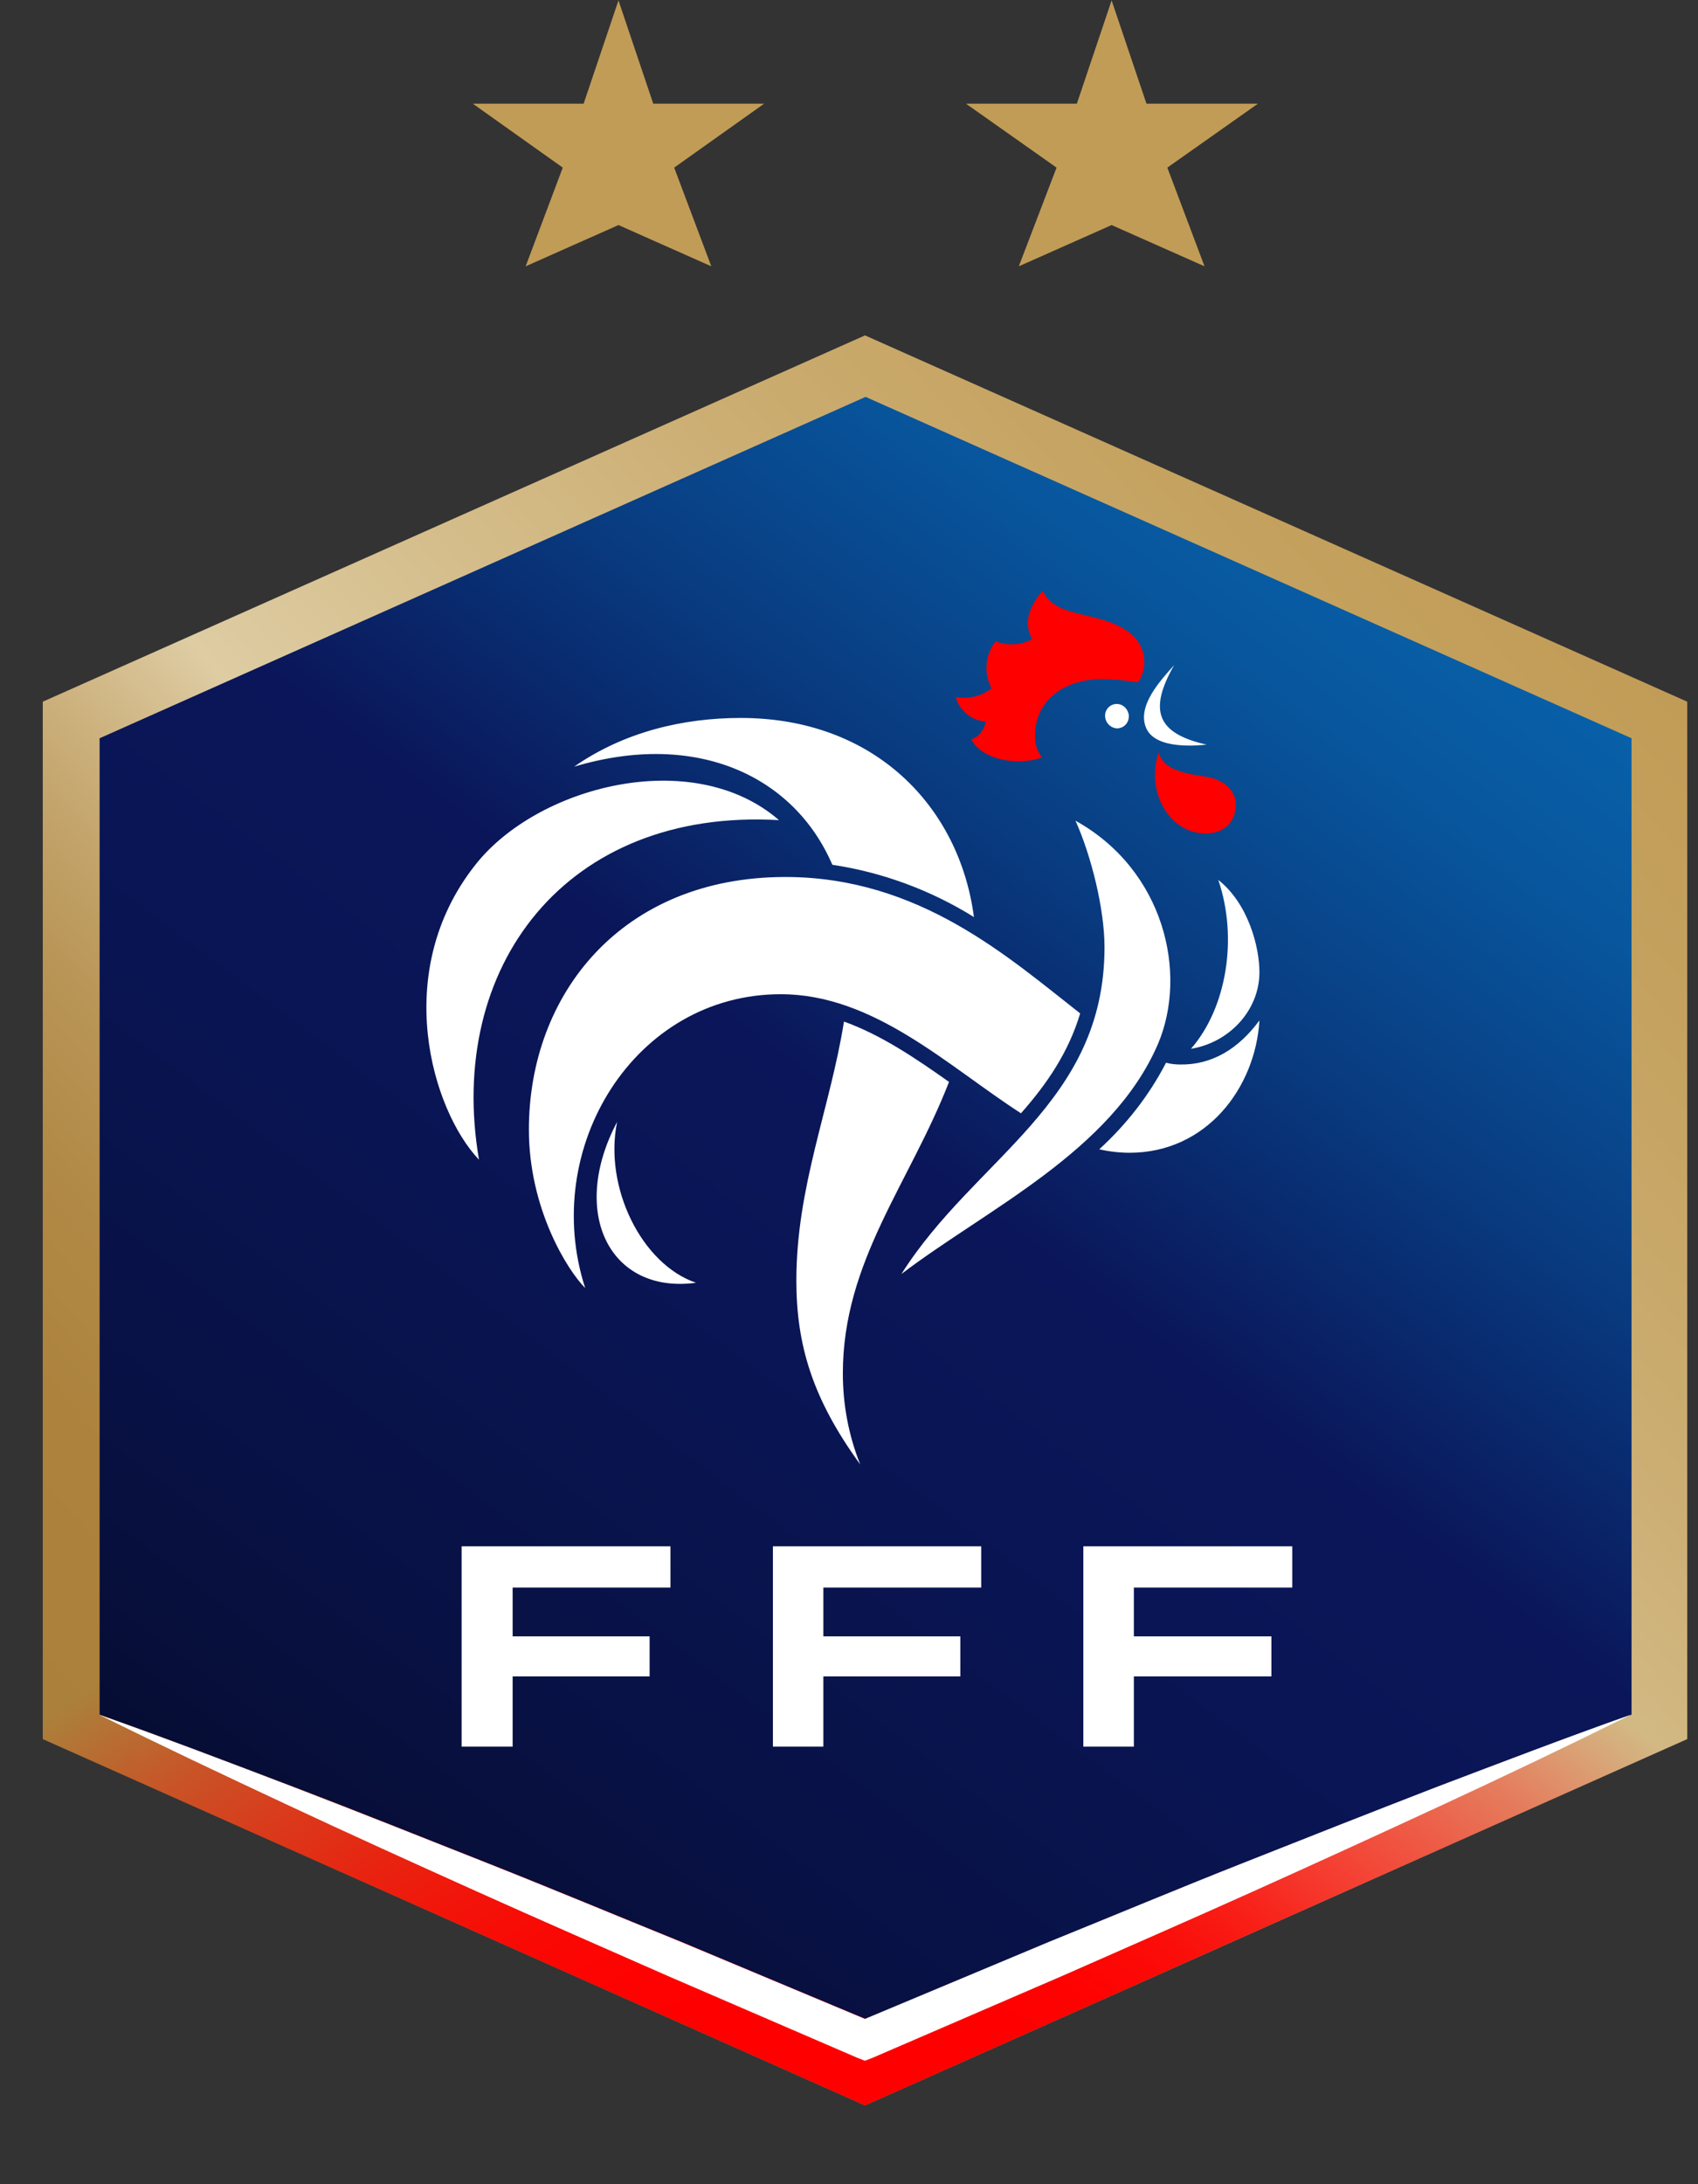 <svg width="21" height="27" viewBox="0 0 21 27" fill="none" xmlns="http://www.w3.org/2000/svg">
<rect x="0" y="0" width="21" height="27" fill="#333333" stroke="none"/>
<path d="M0.529 21.498L10.698 26.026L20.867 21.498V8.674L10.698 4.146L0.529 8.674V21.498Z" fill="url(#paint0_linear_118_16680)"/>
<path d="M0.529 21.498L10.698 26.026L20.867 21.498V8.674L10.698 4.146L0.529 8.674V21.498Z" fill="url(#paint1_radial_118_16680)"/>
<path d="M6.041 23.034C6.837 23.349 7.627 23.679 8.423 24.002L10.705 24.957L12.987 24.002C13.784 23.679 14.573 23.349 15.37 23.034C16.166 22.718 16.963 22.402 17.767 22.093C18.57 21.785 19.367 21.483 20.178 21.196V9.126L10.705 4.906L1.232 9.126V21.196C2.043 21.483 2.847 21.792 3.644 22.093C4.44 22.395 5.237 22.718 6.041 23.034Z" fill="url(#paint2_linear_118_16680)"/>
<path d="M17.759 22.093C16.962 22.402 16.159 22.718 15.362 23.034C14.565 23.349 13.776 23.679 12.979 24.002L10.697 24.957L8.415 24.002C7.619 23.679 6.829 23.349 6.033 23.034C5.236 22.718 4.44 22.402 3.636 22.093C2.832 21.785 2.036 21.483 1.225 21.196C1.992 21.577 2.768 21.943 3.55 22.309C4.332 22.675 5.107 23.026 5.889 23.378C6.671 23.73 7.461 24.074 8.243 24.419L10.604 25.438L10.697 25.474L10.791 25.438L13.152 24.419C13.934 24.074 14.723 23.73 15.505 23.378C16.288 23.026 17.07 22.668 17.845 22.309C18.62 21.95 19.402 21.577 20.17 21.196C19.359 21.483 18.555 21.792 17.759 22.093Z" fill="white"/>
<path d="M9.559 21.591H10.183V20.723H11.877V20.228H10.183V19.625H12.135V19.115H9.559V21.591Z" fill="white"/>
<path d="M15.982 19.625V19.115H13.398V21.591H14.023V20.723H15.724V20.228H14.023V19.625H15.982Z" fill="white"/>
<path d="M8.292 19.625V19.115H5.709V21.591H6.34V20.723H8.034V20.228H6.34V19.625H8.292Z" fill="white"/>
<path d="M13.993 7.841C13.627 7.533 13.067 7.669 12.895 7.303C12.73 7.49 12.651 7.705 12.766 7.899C12.629 7.978 12.457 7.985 12.313 7.927C12.184 8.092 12.163 8.322 12.263 8.509C12.134 8.609 11.976 8.645 11.818 8.616C11.869 8.789 12.019 8.911 12.191 8.918C12.177 9.018 12.105 9.112 12.012 9.14C12.149 9.399 12.593 9.47 12.888 9.363C12.823 9.284 12.794 9.183 12.802 9.083C12.802 8.667 13.153 8.394 13.634 8.394C13.77 8.394 13.899 8.408 14.029 8.43C14.057 8.437 14.079 8.437 14.1 8.394C14.201 8.2 14.151 7.978 13.993 7.841ZM14.947 9.607C14.754 9.571 14.387 9.549 14.33 9.298C14.165 9.793 14.466 10.303 14.911 10.303C15.162 10.303 15.284 10.138 15.284 9.944C15.284 9.786 15.155 9.65 14.947 9.607Z" fill="#FF0000"/>
<path d="M10.294 10.69C10.919 10.784 11.514 11.006 12.045 11.336C11.866 9.973 10.818 8.875 9.161 8.875C8.45 8.875 7.718 9.047 7.101 9.477C8.615 9.025 9.821 9.592 10.294 10.69ZM9.634 10.138C8.565 9.212 6.634 9.721 5.874 10.697C4.833 12.018 5.343 13.726 5.924 14.336C5.515 11.953 7 9.987 9.634 10.138ZM13.811 9.004C13.897 9.004 13.961 8.939 13.961 8.853C13.961 8.853 13.961 8.853 13.961 8.846C13.954 8.767 13.89 8.702 13.811 8.702C13.732 8.702 13.667 8.767 13.667 8.846C13.667 8.932 13.732 8.997 13.811 9.004ZM14.923 9.205C14.313 9.068 14.198 8.788 14.521 8.222C14.349 8.415 14.055 8.731 14.177 9.004C14.299 9.276 14.837 9.212 14.923 9.205ZM14.729 12.965C15.21 12.886 15.576 12.484 15.576 12.018C15.576 11.709 15.44 11.171 15.067 10.877C15.311 11.587 15.174 12.456 14.729 12.965ZM13.301 10.145C13.495 10.575 13.66 11.236 13.66 11.709C13.66 13.647 12.06 14.307 11.148 15.749C12.203 14.946 13.746 14.235 14.32 12.908C14.694 12.032 14.399 10.755 13.301 10.145ZM7.632 13.869C7.036 14.996 7.546 16.001 8.608 15.857C7.933 15.627 7.467 14.673 7.632 13.869ZM11.737 13.374C11.321 13.08 10.897 12.793 10.438 12.628C10.266 13.704 9.849 14.666 9.849 15.829C9.849 16.618 10.043 17.285 10.639 18.103C10.495 17.744 10.424 17.364 10.424 16.977C10.424 15.592 11.249 14.63 11.737 13.374ZM14.593 13.159C14.536 13.159 14.478 13.152 14.421 13.137C14.213 13.539 13.933 13.898 13.595 14.207C13.717 14.235 13.847 14.25 13.969 14.25C14.923 14.25 15.526 13.446 15.576 12.614C15.318 12.965 14.988 13.166 14.593 13.159ZM13.359 12.527C12.476 11.838 11.371 10.841 9.713 10.841C7.689 10.841 6.541 12.29 6.541 13.963C6.541 14.939 7.015 15.699 7.237 15.922C6.678 14.192 7.847 12.29 9.656 12.29C10.811 12.29 11.723 13.18 12.627 13.762C12.95 13.396 13.215 13.008 13.359 12.527Z" fill="white"/>
<path d="M6.96 2.072L5.848 1.282H7.218L7.649 0.005L8.079 1.282H9.45L8.338 2.072L8.797 3.292L7.649 2.782L6.501 3.292L6.96 2.072Z" fill="#C19C57"/>
<path d="M13.067 2.072L11.947 1.282H13.318L13.748 0.005L14.179 1.282H15.557L14.437 2.072L14.897 3.292L13.748 2.782L12.6 3.292L13.067 2.072Z" fill="#C19C57"/>
<defs>
<linearGradient id="paint0_linear_118_16680" x1="1.891" y1="23.013" x2="19.504" y2="7.155" gradientUnits="userSpaceOnUse">
<stop stop-color="#AB803A"/>
<stop offset="0.12" stop-color="#AC823D"/>
<stop offset="0.2" stop-color="#B18946"/>
<stop offset="0.27" stop-color="#B89455"/>
<stop offset="0.33" stop-color="#C3A46B"/>
<stop offset="0.39" stop-color="#D1B887"/>
<stop offset="0.44" stop-color="#DECCA3"/>
<stop offset="0.52" stop-color="#D8C394"/>
<stop offset="0.72" stop-color="#CCAE73"/>
<stop offset="0.89" stop-color="#C4A15E"/>
<stop offset="1" stop-color="#C19C57"/>
</linearGradient>
<radialGradient id="paint1_radial_118_16680" cx="0" cy="0" r="1" gradientUnits="userSpaceOnUse" gradientTransform="translate(10.339 26.698) scale(12.755 8.355)">
<stop offset="0.27" stop-color="#FF0000"/>
<stop offset="0.35" stop-color="#FF0000" stop-opacity="0.98"/>
<stop offset="0.44" stop-color="#FF0000" stop-opacity="0.93"/>
<stop offset="0.53" stop-color="#FF0000" stop-opacity="0.84"/>
<stop offset="0.63" stop-color="#FF0000" stop-opacity="0.71"/>
<stop offset="0.74" stop-color="#FF0000" stop-opacity="0.54"/>
<stop offset="0.85" stop-color="#FF0000" stop-opacity="0.34"/>
<stop offset="0.95" stop-color="#FF0000" stop-opacity="0.11"/>
<stop offset="1" stop-color="#FF0000" stop-opacity="0"/>
</radialGradient>
<linearGradient id="paint2_linear_118_16680" x1="17.033" y1="6.758" x2="4.37" y2="23.562" gradientUnits="userSpaceOnUse">
<stop stop-color="#0860A8"/>
<stop offset="0.1" stop-color="#08569D"/>
<stop offset="0.26" stop-color="#093C81"/>
<stop offset="0.45" stop-color="#0A1659"/>
<stop offset="0.62" stop-color="#091553"/>
<stop offset="0.85" stop-color="#081143"/>
<stop offset="1" stop-color="#060D34"/>
</linearGradient>
</defs>
</svg>
